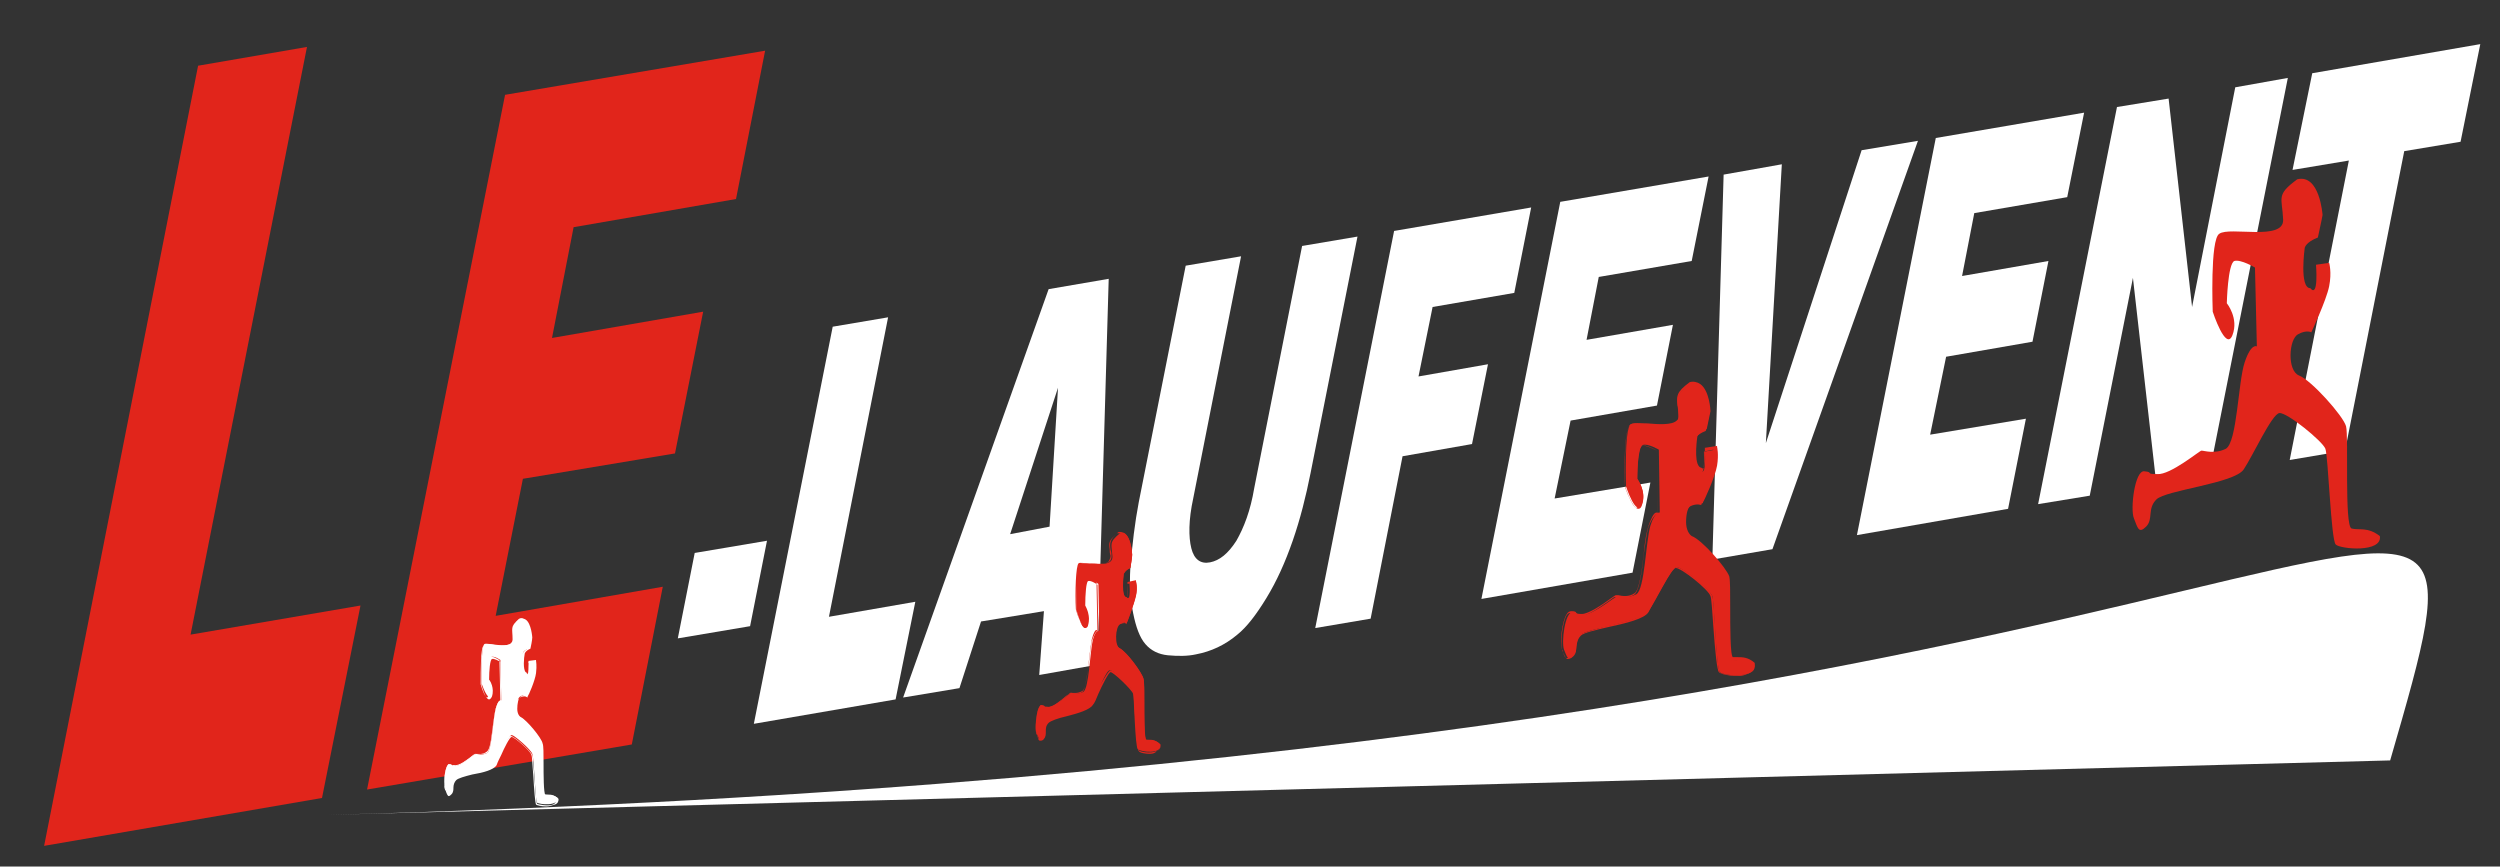 <?xml version="1.0" encoding="utf-8"?>
<!-- Generator: Adobe Illustrator 23.0.1, SVG Export Plug-In . SVG Version: 6.00 Build 0)  -->
<svg version="1.1" id="Ebene_1" xmlns="http://www.w3.org/2000/svg" xmlns:xlink="http://www.w3.org/1999/xlink" x="0px" y="0px"
	 width="266.3px" height="92.3px" viewBox="0 0 266.3 92.3" style="enable-background:new 0 0 266.3 92.3;" xml:space="preserve">
<rect x="0" y="0" width="266.3" height="92.3" fill="#333333" stroke="none"/>
<style type="text/css">
	.st0{fill:#FFFFFF;}
	.st1{fill:#E1251B;}
</style>
<g>
	<path class="st0" d="M34.9,86.8C254.6,81,269.1,30.9,254.6,81"/>
</g>
<path class="st1" d="M21.1,7l11.6-2L20.3,67.6l18.1-3.1L34.3,85L4.7,90.1L21.1,7z"/>
<path class="st1" d="M53.8,10.1l27.7-4.7l-3.1,15.8l-17.3,3l-2.3,11.8l16.1-2.8l-3,15.1L55.7,51l-2.9,14.6l17.8-3.1l-3.3,16.8
	l-28.2,4.8L53.8,10.1z"/>
<path class="st0" d="M74,58.9l7.7-1.3l-1.8,9.1L72.2,68L74,58.9z"/>
<path class="st0" d="M88.7,34.8l5.9-1l-6.3,31.9l9.2-1.6l-2.1,10.4l-15.1,2.6L88.7,34.8z"/>
<path class="st0" d="M111.2,65.1l-6.7,1.1l-2.3,7.1l-6,1l15.5-43.5l6.4-1.1l-1.2,41.1l-6.2,1.1L111.2,65.1z M111.8,56.1l0.9-14.8
	l-5.1,15.6L111.8,56.1z"/>
<path class="st0" d="M138.7,26.2l5.9-1l-5,25.2c-0.5,2.5-1.1,4.9-1.9,7.2c-0.8,2.3-1.7,4.3-2.8,6.1c-1.1,1.8-2.1,3.1-3.1,3.9
	c-1.3,1.1-2.8,1.8-4.4,2.1c-0.9,0.2-1.9,0.2-3,0.1c-1-0.1-1.8-0.5-2.4-1.2c-0.6-0.7-1-1.8-1.3-3.3c-0.3-1.5-0.4-3-0.3-4.7
	c0.2-2.6,0.5-5,0.9-7.1l5-25.2l5.9-1l-5.1,25.8c-0.5,2.3-0.5,4.1-0.2,5.3c0.3,1.2,1,1.7,2,1.5c1-0.2,1.9-0.9,2.8-2.3
	c0.8-1.4,1.5-3.2,1.9-5.6L138.7,26.2z"/>
<path class="st0" d="M148.5,24.6l14.6-2.5l-1.8,9.1l-8.7,1.5l-1.5,7.4l7.4-1.3l-1.7,8.5l-7.4,1.3L146,65.9l-5.9,1L148.5,24.6z"/>
<path class="st0" d="M166.2,21.5l15.8-2.7l-1.8,9l-9.9,1.7l-1.3,6.7l9.2-1.6l-1.7,8.6l-9.2,1.6l-1.7,8.3l10.2-1.7l-1.9,9.6
	l-16.1,2.8L166.2,21.5z"/>
<path class="st0" d="M183.6,18.6l6.2-1.1l-1.7,29.7L198.3,16l6-1l-15.5,43.5l-6.4,1.1L183.6,18.6z"/>
<path class="st0" d="M206.2,14.7L222,12l-1.8,9l-9.9,1.7l-1.3,6.7l9.2-1.6l-1.7,8.6l-9.2,1.6l-1.7,8.3l10.2-1.7l-1.9,9.6L197.8,57
	L206.2,14.7z"/>
<path class="st0" d="M225.5,11.4l5.5-0.9l2.5,22.2l4.6-23.4l5.6-1l-8.4,42.3l-5.6,1l-2.5-22l-4.6,23.2l-5.5,0.9L225.5,11.4z"/>
<path class="st0" d="M246.3,7.8l17.9-3.1l-2.1,10.4l-6,1l-6.3,31.9l-5.9,1l6.3-31.9l-6,1L246.3,7.8z"/>
<g>
	<path class="st1" d="M243.2,23.4c-0.1-2.4-0.8-2.6,1.5-4.3c2.4-0.6,2.7,3.8,2.7,3.8s-0.1,0.6-0.5,2.4c-1.3,0.5-1.4,1.1-1.4,1.1
		s-0.6,4.3,0.6,4.3c0.9,1.1,0.6-2.5,0.6-2.5l1.4-0.2c0,0,0.3,1,0,2.5c-0.3,1.5-1.9,4.9-1.9,4.9s-0.5-0.3-1.4,0.2
		c-1,0.5-1.2,3.9,0.1,4.4c1.3,0.5,4.7,4.3,5,5.4c0.3,1.1-0.2,10.7,0.6,10.9c0.8,0.2,1.7-0.2,3,0.8c0.3,1.8-4.2,1.4-4.7,0.9
		c-0.5-0.5-0.8-9.4-1.1-10.2c-0.3-0.8-4.1-3.9-4.9-3.8c-0.8,0.1-2.8,4.5-3.8,6c-1,1.5-8.3,2.2-9.3,3.2c-1,1-0.3,2.1-1.1,2.9
		c-0.8,0.8-0.9,0.1-1.3-0.9c-0.4-1,0.1-5.1,1.1-5c1.1,0.1,0,0.3,1.4,0.3c1.4,0.1,4.5-2.5,4.7-2.5c0.3,0,1.4,0.4,2.6-0.2
		c1.2-0.7,1.3-7.1,2-9.2c0.7-2.1,1.3-1.7,1.3-1.7l-0.2-8.4c0,0-1.5-0.9-2.2-0.7c-0.7,0.3-0.8,4.5-0.8,4.5s1.3,1.6,0.6,3.4
		c-0.7,1.8-2.1-2.5-2.1-2.5s-0.3-7.7,0.7-8.3C237.5,24.1,243.3,25.7,243.2,23.4z"/>
</g>
<g>
	<path class="st1" d="M178.8,44.3c-0.1-1.9-0.6-2,1.2-3.4c1.9-0.5,2.1,3.1,2.1,3.1s-0.1,0.5-0.4,1.9c-1,0.4-1.1,0.8-1.1,0.8
		s-0.5,3.4,0.5,3.4c0.7,0.8,0.5-2,0.5-2l1.1-0.2c0,0,0.2,0.8,0,2c-0.2,1.2-1.5,3.9-1.5,3.9s-0.4-0.2-1.1,0.1
		c-0.8,0.4-0.9,3.1,0.1,3.5c1,0.4,3.7,3.4,3.9,4.3c0.3,0.9-0.2,8.5,0.5,8.6c0.7,0.1,1.4-0.1,2.3,0.6c0.2,1.4-3.3,1.1-3.7,0.7
		c-0.4-0.4-0.6-7.5-0.8-8.1c-0.2-0.6-3.2-3.1-3.8-3.1c-0.6,0.1-2.2,3.6-3,4.7c-0.8,1.2-6.4,1.8-7.2,2.5c-0.8,0.8-0.2,1.7-0.8,2.3
		c-0.6,0.6-0.7,0-1-0.7c-0.3-0.8,0.1-4,0.9-4c0.8,0.1,0,0.2,1.1,0.3c1.1,0,3.5-2,3.7-2c0.2,0,1.1,0.3,2-0.2c0.9-0.5,1-5.6,1.5-7.3
		c0.5-1.6,1-1.4,1-1.4l-0.1-6.7c0,0-1.2-0.7-1.7-0.5c-0.6,0.2-0.6,3.6-0.6,3.6s1,1.3,0.5,2.7c-0.6,1.5-1.7-1.9-1.7-1.9
		s-0.2-6.1,0.5-6.6C174.4,44.8,178.9,46.1,178.8,44.3z"/>
	<path class="st1" d="M184.9,72c-0.8,0-1.6-0.2-1.8-0.4c-0.2-0.2-0.4-2.1-0.6-4.9c-0.1-1.5-0.2-3-0.3-3.2c-0.2-0.7-3.1-3-3.7-3
		c0,0,0,0,0,0c-0.4,0-1.3,1.8-2,3c-0.4,0.7-0.7,1.3-0.9,1.7c-0.4,0.7-2.4,1.2-4.3,1.6c-1.3,0.3-2.6,0.6-2.9,0.9
		c-0.4,0.4-0.4,0.8-0.5,1.2c0,0.4-0.1,0.7-0.4,1c-0.2,0.2-0.4,0.3-0.5,0.3c-0.2,0-0.3-0.3-0.5-0.7c0-0.1-0.1-0.2-0.1-0.3
		c-0.3-0.7,0-3.1,0.5-3.8c0.1-0.2,0.3-0.3,0.5-0.3c0.4,0,0.5,0.1,0.5,0.2c0,0,0,0.1,0.6,0.1c0.7,0,2.2-1,3-1.6
		c0.4-0.3,0.6-0.4,0.6-0.4c0.1,0,0.1,0,0.3,0c0.4,0.1,1.1,0.2,1.7-0.2c0.5-0.3,0.8-2.4,1-4.3c0.1-1.2,0.3-2.3,0.5-2.9
		c0.3-0.8,0.5-1.3,0.8-1.4c0.1,0,0.1,0,0.2,0l-0.1-6.6c-0.2-0.1-1.2-0.7-1.6-0.5c-0.4,0.1-0.5,2.2-0.5,3.5c0.1,0.2,1,1.4,0.5,2.8
		c-0.1,0.3-0.2,0.4-0.4,0.4c-0.6,0-1.3-2.1-1.4-2.4l0,0c0-0.6-0.2-6.1,0.6-6.6c0.3-0.2,1-0.1,1.8-0.1c1.1,0.1,2.6,0.2,3.1-0.3
		c0.2-0.1,0.2-0.3,0.2-0.6v0c0-0.4,0-0.7-0.1-1c-0.1-1-0.2-1.4,1.3-2.5l0,0c0.4-0.1,0.8,0,1.1,0.2c1,0.7,1.1,2.8,1.1,2.9
		c0,0-0.1,0.5-0.4,1.9l0,0l0,0c-0.9,0.4-1,0.8-1,0.8c0,0-0.4,2.6,0.2,3.2c0.1,0.1,0.1,0.1,0.2,0.1l0,0l0,0c0.1,0.1,0.2,0.1,0.2,0.1
		c0.2-0.1,0.2-1.1,0.2-2.1l0-0.1l1.3-0.2l0,0.1c0,0,0.2,0.8,0,2c-0.2,1.2-1.4,3.8-1.5,3.9l0,0.1l-0.1,0c0,0-0.4-0.2-1.1,0.1
		c-0.4,0.2-0.6,1-0.6,1.9c0,0.8,0.3,1.3,0.6,1.5c1.1,0.4,3.7,3.4,4,4.3c0.1,0.4,0.1,1.7,0.1,3.3c0,2,0,5.3,0.3,5.3
		c0.2,0,0.4,0,0.5,0c0.5,0,1.1,0,1.8,0.6l0,0l0,0c0.1,0.4-0.1,0.7-0.5,0.9C186,72,185.5,72,184.9,72z M178.6,60.4
		c0.7,0,3.6,2.4,3.8,3.1c0.1,0.3,0.2,1.7,0.3,3.3c0.1,1.9,0.3,4.6,0.5,4.8c0.2,0.3,2.2,0.5,3.1,0.1c0.3-0.2,0.5-0.4,0.4-0.7
		c-0.7-0.5-1.2-0.5-1.7-0.6c-0.2,0-0.4,0-0.6-0.1c-0.4-0.1-0.5-2.2-0.4-5.5c0-1.5,0-2.9-0.1-3.2c-0.2-0.9-2.9-3.8-3.9-4.2
		c-0.4-0.2-0.7-0.8-0.7-1.6c0-0.8,0.2-1.8,0.7-2c0.6-0.3,1-0.2,1.1-0.2c0.2-0.4,1.2-2.7,1.4-3.8c0.2-1,0.1-1.6,0-1.9l-1,0.2
		c0,0.5,0.1,2-0.2,2.2c-0.1,0-0.2,0-0.3-0.1c-0.1,0-0.2-0.1-0.3-0.2c-0.6-0.6-0.2-3.2-0.2-3.3c0,0,0.1-0.5,1.1-0.9
		c0.3-1.4,0.3-1.8,0.3-1.8c0,0-0.1-2.1-1-2.8c-0.3-0.2-0.6-0.3-0.9-0.2c-1.4,1-1.3,1.3-1.2,2.3c0,0.3,0.1,0.6,0.1,1
		c0,0.3-0.1,0.5-0.3,0.7c-0.6,0.6-2,0.5-3.2,0.4c-0.8-0.1-1.5-0.1-1.8,0c-0.6,0.4-0.6,4.8-0.5,6.5c0.3,0.9,0.9,2.2,1.2,2.2
		c0.1,0,0.2-0.2,0.3-0.3c0.5-1.4-0.5-2.6-0.5-2.7l0,0l0,0c0-0.3,0.1-3.4,0.6-3.6c0.6-0.2,1.7,0.5,1.8,0.5l0,0l0.1,6.9l-0.1-0.1
		c0,0-0.1,0-0.1,0c-0.1,0.1-0.4,0.3-0.8,1.3c-0.2,0.6-0.3,1.7-0.5,2.9c-0.2,2-0.5,4.1-1.1,4.4c-0.7,0.4-1.4,0.3-1.8,0.2
		c-0.1,0-0.2,0-0.2,0c-0.1,0-0.3,0.2-0.6,0.4c-0.9,0.6-2.3,1.7-3.1,1.6c-0.6,0-0.6-0.1-0.7-0.2c0,0,0-0.1-0.4-0.1
		c-0.1,0-0.2,0.1-0.3,0.2c-0.5,0.8-0.7,3.1-0.5,3.7c0.1,0.1,0.1,0.2,0.1,0.3c0.1,0.3,0.2,0.6,0.4,0.6c0.1,0,0.2-0.1,0.4-0.2
		c0.3-0.3,0.3-0.6,0.3-0.9c0-0.4,0.1-0.9,0.5-1.3c0.4-0.3,1.6-0.6,3-1c1.8-0.4,3.8-0.9,4.2-1.5c0.2-0.4,0.6-1,0.9-1.6
		C177.4,61.7,178.1,60.4,178.6,60.4C178.5,60.4,178.6,60.4,178.6,60.4z"/>
</g>
<g>
	<path class="st1" d="M118.5,59.3c-0.1-1.4-0.4-1.5,0.8-2.5c1.2-0.3,1.3,2.3,1.3,2.3s0,0.3-0.2,1.4c-0.7,0.3-0.7,0.6-0.7,0.6
		s-0.3,2.6,0.3,2.5c0.5,0.6,0.3-1.5,0.3-1.5L121,62c0,0,0.2,0.6,0,1.5c-0.2,0.9-1,2.9-1,2.9s-0.2-0.2-0.7,0.1
		c-0.5,0.3-0.6,2.3,0,2.6c0.7,0.3,2.4,2.6,2.5,3.2c0.2,0.7-0.1,6.4,0.3,6.5c0.4,0.1,0.9-0.1,1.5,0.5c0.2,1.1-2.1,0.8-2.4,0.5
		c-0.3-0.3-0.4-5.6-0.5-6.1c-0.2-0.5-2.1-2.4-2.5-2.3c-0.4,0-1.4,2.7-1.9,3.6c-0.5,0.9-4.2,1.3-4.7,1.9c-0.5,0.6-0.2,1.3-0.5,1.7
		c-0.4,0.5-0.4,0-0.7-0.5c-0.2-0.6,0-3.1,0.6-3c0.5,0.1,0,0.2,0.7,0.2c0.7,0,2.3-1.5,2.4-1.5c0.1,0,0.7,0.2,1.3-0.1
		c0.6-0.4,0.7-4.2,1-5.5c0.3-1.2,0.7-1,0.7-1l-0.1-5c0,0-0.8-0.6-1.1-0.4c-0.4,0.2-0.4,2.7-0.4,2.7s0.7,1,0.3,2.1
		c-0.4,1.1-1.1-1.5-1.1-1.5s-0.2-4.6,0.3-5C115.6,59.7,118.5,60.7,118.5,59.3z"/>
	<path class="st1" d="M122.5,80.3c-0.5,0-1.1-0.1-1.2-0.3c-0.2-0.2-0.2-1.6-0.4-3.7c-0.1-1.1-0.1-2.2-0.2-2.4
		c-0.2-0.5-2.1-2.3-2.4-2.3c-0.2,0-0.9,1.4-1.3,2.3c-0.2,0.5-0.4,1-0.6,1.2c-0.3,0.5-1.6,0.9-2.8,1.2c-0.9,0.2-1.7,0.5-1.9,0.7
		c-0.3,0.3-0.3,0.6-0.3,0.9c0,0.3,0,0.6-0.2,0.8c-0.1,0.2-0.3,0.2-0.4,0.2c-0.2,0-0.2-0.2-0.3-0.5c0-0.1-0.1-0.2-0.1-0.2
		c-0.2-0.5,0-2.4,0.4-2.9c0.1-0.1,0.2-0.2,0.3-0.1c0.2,0,0.3,0.1,0.3,0.1c0,0,0.1,0,0.3,0.1c0.5,0,1.4-0.8,1.9-1.2
		c0.3-0.3,0.4-0.3,0.4-0.3c0,0,0.1,0,0.2,0c0.2,0,0.7,0.1,1.1-0.2c0.3-0.2,0.5-1.9,0.7-3.2c0.1-0.9,0.2-1.7,0.3-2.2
		c0.2-0.6,0.4-1,0.6-1.1c0,0,0,0,0.1,0l-0.1-4.9c-0.2-0.2-0.8-0.5-1-0.4c-0.2,0.1-0.3,1.4-0.3,2.6c0.1,0.2,0.6,1.1,0.3,2.1
		c0,0.1-0.1,0.3-0.3,0.3c0,0,0,0,0,0c-0.4,0-0.8-1.4-0.9-1.8l0,0c0-0.5-0.1-4.6,0.4-5c0.2-0.1,0.6-0.1,1.2-0.1
		c0.7,0.1,1.6,0.1,1.9-0.2c0.1-0.1,0.2-0.3,0.2-0.5c0-0.3,0-0.5-0.1-0.7c-0.1-0.8-0.1-1.1,0.8-1.9l0,0c0.2-0.1,0.5,0,0.7,0.1
		c0.7,0.5,0.8,2.2,0.8,2.3c0,0,0,0.4-0.2,1.4l0,0l0,0c-0.6,0.3-0.6,0.6-0.7,0.6c-0.1,0.6-0.2,2.1,0.1,2.4c0,0,0.1,0.1,0.1,0.1l0,0
		l0,0c0.1,0.1,0.1,0.1,0.1,0.1c0.1-0.1,0.1-0.8,0.1-1.6l0-0.1l0.9-0.2l0,0.1c0,0,0.2,0.6,0,1.5c-0.2,0.9-0.9,2.9-1,3l0,0.1l-0.1-0.1
		c0,0-0.2-0.1-0.7,0.1c-0.2,0.1-0.4,0.8-0.4,1.4c0,0.6,0.2,1,0.4,1.1c0.7,0.3,2.4,2.6,2.6,3.3c0.1,0.3,0.1,1.3,0.1,2.5
		c0,1.4,0,3.9,0.2,4c0.1,0,0.2,0,0.3,0c0.3,0,0.7,0,1.2,0.5l0,0l0,0c0,0.3-0.1,0.6-0.4,0.7C123.1,80.2,122.8,80.3,122.5,80.3z
		 M118.3,71.4c0.5,0,2.4,1.9,2.5,2.4c0.1,0.2,0.1,1.3,0.2,2.5c0.1,1.4,0.2,3.5,0.3,3.6c0.1,0.2,1.3,0.4,1.9,0.1
		c0.3-0.1,0.4-0.3,0.4-0.5c-0.4-0.4-0.8-0.4-1.1-0.4c-0.1,0-0.3,0-0.4,0c-0.3-0.1-0.3-1.1-0.3-4.2c0-1.1,0-2.2-0.1-2.4
		c-0.2-0.6-1.9-2.9-2.5-3.2c-0.4-0.2-0.5-0.9-0.5-1.2c0-0.6,0.1-1.4,0.4-1.6c0.4-0.2,0.6-0.2,0.7-0.1c0.1-0.4,0.8-2.1,0.9-2.9
		c0.1-0.7,0.1-1.2,0-1.4l-0.6,0.1c0,0.5,0.1,1.5-0.2,1.6c-0.1,0-0.2-0.1-0.2-0.1c-0.1,0-0.1,0-0.2-0.1c-0.4-0.4-0.2-2.3-0.2-2.5
		c0,0,0.1-0.4,0.7-0.7c0.2-1,0.2-1.4,0.2-1.4c0,0-0.1-1.7-0.7-2.1c-0.2-0.1-0.3-0.1-0.5-0.1c-0.9,0.8-0.9,1-0.8,1.7
		c0,0.2,0,0.4,0.1,0.7v0c0,0.2-0.1,0.4-0.2,0.6c-0.4,0.4-1.3,0.3-2.1,0.2c-0.5,0-1-0.1-1.1,0c-0.3,0.2-0.4,3.1-0.3,4.9
		c0.2,0.8,0.6,1.7,0.8,1.7c0,0,0,0,0,0c0,0,0.1-0.1,0.1-0.2c0.3-1-0.3-2-0.3-2l0,0l0,0c0-0.4,0-2.6,0.4-2.8c0.4-0.2,1.1,0.3,1.2,0.4
		l0,0l0.1,5.2l-0.1-0.1c0,0,0,0,0,0c0,0,0,0,0,0c-0.1,0-0.3,0.2-0.5,1c-0.1,0.5-0.2,1.3-0.3,2.2c-0.2,1.9-0.4,3.1-0.7,3.3
		c-0.5,0.3-1,0.2-1.2,0.2c-0.1,0-0.1,0-0.1,0c0,0-0.2,0.2-0.4,0.3c-0.6,0.5-1.5,1.3-2,1.2c-0.4,0-0.4-0.1-0.5-0.1c0,0,0,0-0.2-0.1
		c0,0-0.1,0-0.1,0.1c-0.4,0.5-0.5,2.3-0.4,2.8c0,0.1,0.1,0.2,0.1,0.3c0.1,0.2,0.1,0.4,0.2,0.4c0,0,0.1,0,0.2-0.2
		c0.2-0.2,0.2-0.4,0.2-0.7c0-0.3,0-0.7,0.3-1c0.2-0.3,1-0.5,2-0.7c1.2-0.3,2.5-0.7,2.7-1.2c0.2-0.3,0.4-0.7,0.6-1.2
		C117.6,72.4,118,71.5,118.3,71.4C118.3,71.4,118.3,71.4,118.3,71.4z"/>
</g>
<g>
	<path class="st0" d="M54.6,68.1c0-1.2-0.3-1.3,0.7-2.2c1.1-0.3,1.2,2,1.2,2s0,0.3-0.2,1.2c-0.6,0.2-0.6,0.5-0.6,0.5
		s-0.3,2.2,0.3,2.2c0.4,0.5,0.3-1.3,0.3-1.3l0.7-0.1c0,0,0.1,0.5,0,1.2c-0.1,0.8-0.9,2.5-0.9,2.5s-0.2-0.2-0.7,0.1
		c-0.4,0.2-0.6,2,0,2.2c0.6,0.3,2.1,2.2,2.3,2.7c0.2,0.6-0.1,5.4,0.3,5.5c0.4,0.1,0.8-0.1,1.4,0.4c0.1,0.9-1.9,0.7-2.2,0.5
		c-0.2-0.3-0.3-4.8-0.5-5.2c-0.1-0.4-1.9-2-2.2-2c-0.3,0-1.3,2.3-1.7,3c-0.4,0.7-3.8,1.1-4.3,1.6c-0.5,0.5-0.1,1.1-0.5,1.5
		c-0.3,0.4-0.4,0-0.6-0.5c-0.2-0.5,0-2.6,0.5-2.5c0.5,0.1,0,0.1,0.6,0.2c0.6,0,2-1.3,2.2-1.3c0.1,0,0.7,0.2,1.2-0.1
		c0.5-0.3,0.6-3.6,0.9-4.7c0.3-1.1,0.6-0.9,0.6-0.9l-0.1-4.3c0,0-0.7-0.5-1-0.3c-0.3,0.1-0.3,2.3-0.3,2.3s0.6,0.8,0.3,1.7
		c-0.3,0.9-1-1.2-1-1.2s-0.1-3.9,0.3-4.2C52,68.4,54.6,69.3,54.6,68.1z"/>
	<path class="st0" d="M58.2,85.9c-0.5,0-1-0.1-1.1-0.2c-0.1-0.2-0.2-1.4-0.3-3.2c-0.1-1-0.1-1.9-0.2-2.1c-0.1-0.4-1.8-1.9-2.1-1.9
		c0,0,0,0,0,0c-0.2,0-0.8,1.2-1.1,1.9c-0.2,0.4-0.4,0.8-0.5,1.1c-0.3,0.5-1.4,0.8-2.6,1c-0.8,0.2-1.5,0.4-1.7,0.6
		c-0.2,0.2-0.3,0.5-0.3,0.8c0,0.2,0,0.5-0.2,0.7c-0.1,0.1-0.2,0.2-0.3,0.2c-0.1,0-0.2-0.2-0.3-0.5c0-0.1-0.1-0.1-0.1-0.2
		c-0.2-0.4,0-2,0.3-2.5c0.1-0.1,0.2-0.2,0.3-0.1c0.2,0,0.3,0.1,0.3,0.1c0,0,0.1,0,0.3,0c0,0,0,0,0,0c0.4,0,1.3-0.7,1.7-1
		c0.3-0.2,0.3-0.3,0.4-0.3c0,0,0.1,0,0.2,0c0.2,0,0.6,0.1,1-0.1c0.3-0.2,0.5-1.6,0.6-2.7c0.1-0.8,0.2-1.5,0.3-1.9
		c0.2-0.5,0.3-0.8,0.5-0.9c0,0,0,0,0.1,0l-0.1-4.2c-0.2-0.1-0.7-0.4-0.9-0.3c-0.2,0.1-0.3,1.2-0.3,2.2c0.1,0.1,0.6,0.9,0.3,1.8
		c-0.1,0.2-0.2,0.3-0.3,0.3c0,0,0,0,0,0c-0.4,0-0.7-1.2-0.8-1.5l0,0c0-0.7-0.1-3.9,0.3-4.3c0.2-0.1,0.6-0.1,1.1,0
		c0.6,0.1,1.5,0.1,1.8-0.2c0.1-0.1,0.1-0.2,0.1-0.4l0,0c0-0.2,0-0.4,0-0.6c-0.1-0.7-0.1-0.9,0.8-1.6l0,0c0.2-0.1,0.4,0,0.6,0.1
		c0.6,0.4,0.7,1.9,0.7,1.9c0,0,0,0.3-0.2,1.2l0,0l0,0c-0.5,0.2-0.6,0.5-0.6,0.5c-0.1,0.5-0.2,1.7,0.1,2c0,0,0.1,0,0.1,0.1l0,0l0,0
		c0.1,0.1,0.1,0.1,0.1,0.1c0.1,0,0.1-0.7,0.1-1.3l0-0.1l0.8-0.1l0,0.1c0,0,0.1,0.5,0,1.3c-0.1,0.8-0.8,2.4-0.9,2.5l0,0.1L56,74.2
		c0,0-0.2-0.1-0.6,0.1c-0.2,0.1-0.3,0.7-0.3,1.2c0,0.5,0.2,0.8,0.4,0.9c0.6,0.3,2.2,2.2,2.3,2.8c0.1,0.2,0.1,1.1,0.1,2.1
		c0,1.2,0,3.2,0.2,3.4c0.1,0,0.2,0,0.3,0c0.3,0,0.7,0,1.1,0.4l0,0l0,0c0,0.3-0.1,0.5-0.4,0.6C58.8,85.8,58.5,85.9,58.2,85.9z
		 M54.4,78.4c0.4,0,2.1,1.6,2.3,2c0.1,0.2,0.1,1.1,0.2,2.1c0.1,1.2,0.2,2.9,0.3,3.1c0.1,0.1,1.2,0.3,1.7,0.1
		c0.2-0.1,0.3-0.2,0.3-0.4c-0.4-0.3-0.7-0.3-1-0.3c-0.1,0-0.2,0-0.3,0c-0.2-0.1-0.3-1-0.3-3.5c0-0.9,0-1.8-0.1-2
		c-0.1-0.5-1.7-2.4-2.3-2.7c-0.3-0.1-0.4-0.5-0.4-1c0-0.5,0.1-1.2,0.4-1.3C55.6,74,55.9,74,56,74c0.1-0.3,0.7-1.7,0.8-2.4
		c0.1-0.6,0-1,0-1.1l-0.5,0.1c0,0.4,0.1,1.3-0.2,1.4c-0.1,0-0.1,0-0.2-0.1c-0.1,0-0.1,0-0.2-0.1c-0.4-0.4-0.2-2-0.1-2.1
		c0,0,0.1-0.3,0.6-0.6c0.2-0.9,0.2-1.2,0.2-1.2c0,0-0.1-1.4-0.6-1.8c-0.1-0.1-0.3-0.1-0.5-0.1c-0.8,0.6-0.8,0.8-0.7,1.5
		c0,0.2,0,0.4,0,0.6l0,0c0,0.2-0.1,0.4-0.2,0.5c-0.4,0.3-1.2,0.3-1.9,0.2c-0.4,0-0.9-0.1-1,0c-0.3,0.2-0.3,2.6-0.3,4.1
		c0.2,0.7,0.5,1.4,0.7,1.4c0,0,0,0,0,0c0,0,0.1-0.1,0.1-0.2c0.3-0.9-0.3-1.7-0.3-1.7l0,0l0,0c0-0.5,0.1-2.2,0.4-2.4
		c0.4-0.2,1,0.3,1.1,0.3l0,0l0.1,4.5l-0.1-0.1c0,0,0,0,0,0c0,0,0,0,0,0c-0.1,0-0.2,0.2-0.4,0.8c-0.1,0.4-0.2,1.1-0.3,1.8
		c-0.2,1.6-0.3,2.6-0.7,2.8c-0.4,0.3-0.9,0.2-1.1,0.2c0,0-0.1,0-0.1,0c0,0-0.2,0.1-0.3,0.2c-0.5,0.4-1.4,1.1-1.9,1
		c-0.3,0-0.4,0-0.4-0.1c0,0,0,0-0.2,0c0,0-0.1,0-0.1,0.1c-0.3,0.4-0.5,2-0.3,2.3c0,0.1,0.1,0.1,0.1,0.2c0.1,0.2,0.1,0.3,0.2,0.4
		c0,0,0.1,0,0.2-0.1c0.1-0.2,0.2-0.4,0.2-0.6c0-0.3,0-0.6,0.3-0.9c0.2-0.2,0.9-0.4,1.8-0.6c1-0.3,2.2-0.6,2.5-1
		c0.1-0.2,0.3-0.6,0.5-1.1C53.8,79.2,54.2,78.4,54.4,78.4C54.4,78.4,54.4,78.4,54.4,78.4z"/>
</g>
</svg>
